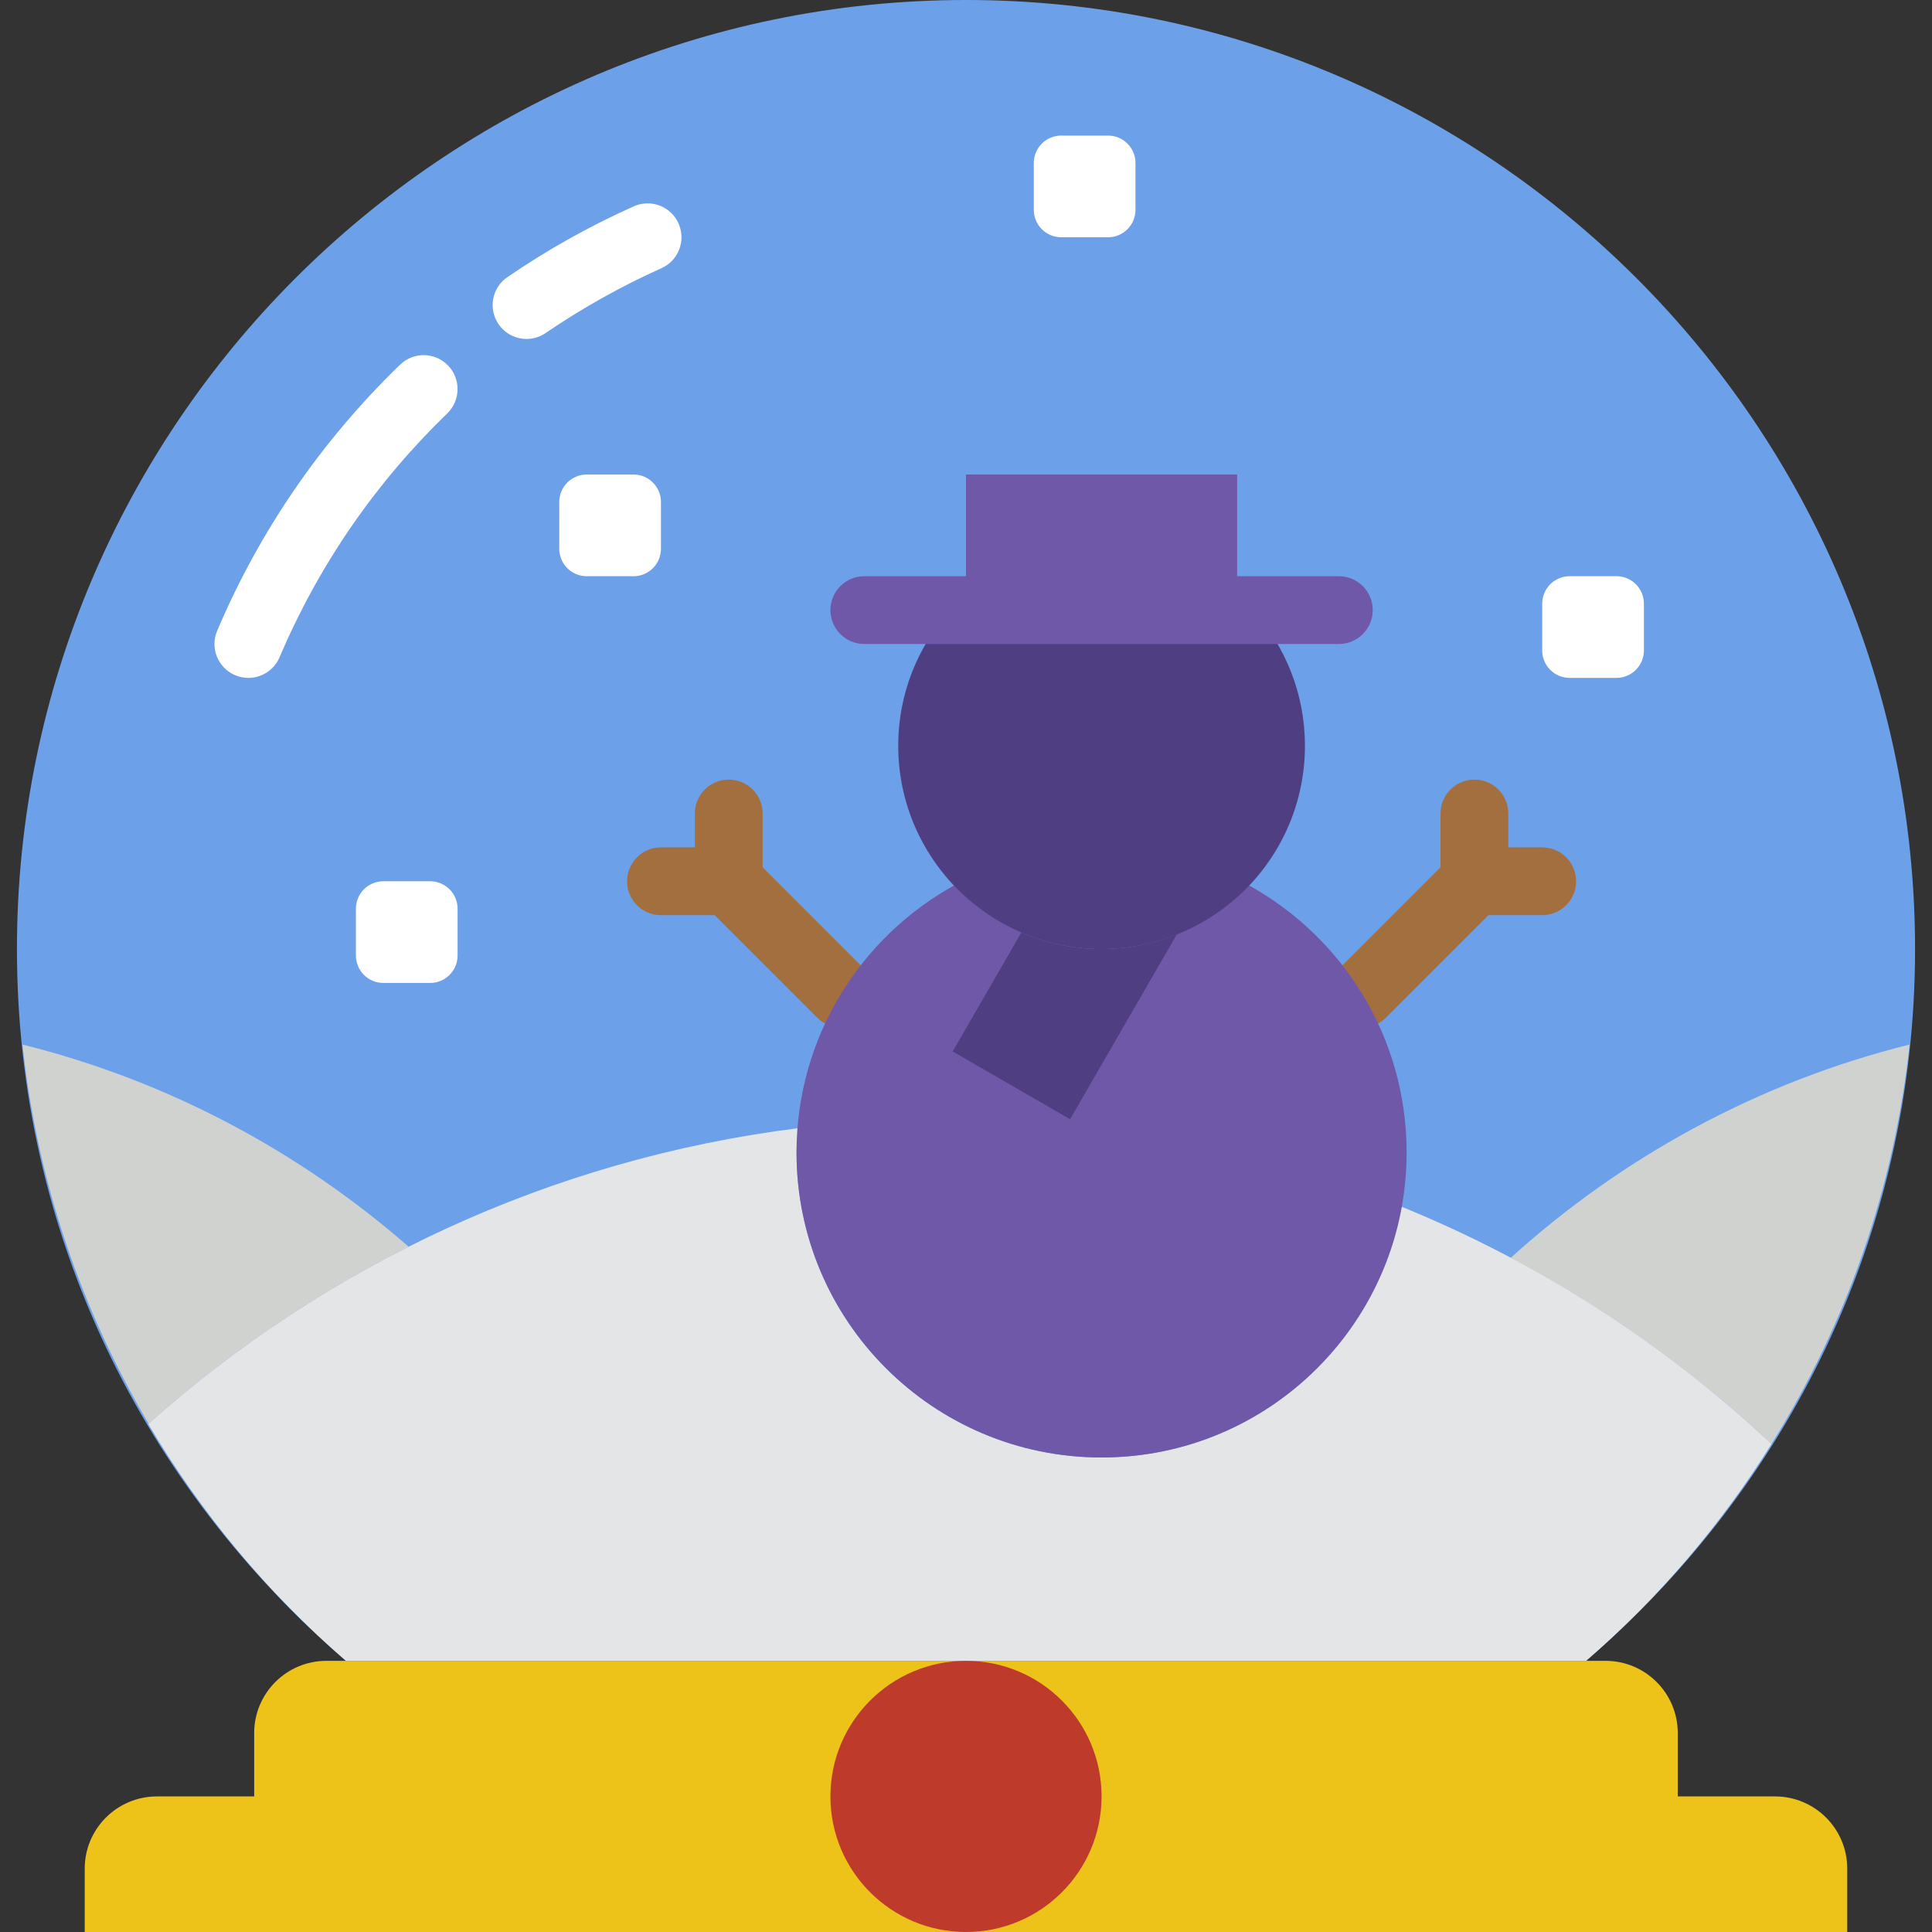 <?xml version="1.0" encoding="iso-8859-1"?>
<!-- Uploaded to: SVG Repo, www.svgrepo.com, Generator: SVG Repo Mixer Tools -->
<svg height="800px" width="800px" version="1.1" id="Layer_1" xmlns="http://www.w3.org/2000/svg" xmlns:xlink="http://www.w3.org/1999/xlink" 
	 viewBox="0 0 512 512" xml:space="preserve">
<rect x="0" y="0" width="512" height="512" fill="#333333" stroke="none"/>
<g>
	<path style="fill:#EEC319;" d="M470.397,476.07h-25.771v-16.788c0-10.572-8.569-19.142-19.142-19.142H86.514
		c-10.572,0-19.151,8.569-19.151,19.142v16.788H41.601c-10.572,0-19.151,8.569-19.151,19.142V512h467.088v-16.788
		C489.538,484.639,480.969,476.07,470.397,476.07"/>
	<path style="fill:#6CA1E9;" d="M91.675,440.14h328.65c53.365-45.945,87.184-112.856,87.184-188.632
		C507.509,113.134,394.905,0,256,0S4.491,113.134,4.491,251.509C4.491,327.285,38.31,394.195,91.675,440.14"/>
	<g>
		<path style="fill:#FFFFFF;" d="M139.547,89.825c-2.865,0-5.686-1.365-7.428-3.916c-2.794-4.096-1.743-9.683,2.353-12.477
			c10.572-7.231,21.836-13.537,33.478-18.755c4.518-2.012,9.836-0.009,11.866,4.527c2.021,4.536,0,9.845-4.527,11.875
			c-10.662,4.77-20.983,10.554-30.684,17.174C143.059,89.313,141.29,89.825,139.547,89.825"/>
		<path style="fill:#FFFFFF;" d="M65.814,179.649c-1.168,0-2.362-0.225-3.512-0.719c-4.563-1.94-6.692-7.222-4.743-11.785
			c11.309-26.597,27.621-50.311,48.469-70.503c3.566-3.44,9.261-3.359,12.701,0.207c3.449,3.566,3.359,9.252-0.198,12.701
			c-19.124,18.513-34.07,40.259-44.454,64.638C72.632,177.601,69.309,179.649,65.814,179.649"/>
	</g>
	<g>
		<path style="fill:#CFD2CF;" d="M506.046,276.816c-40.008,9.962-76.081,29.732-105.697,56.527
			c25.223,13.357,48.469,29.956,69.12,49.305C489.024,351.307,501.923,315.387,506.046,276.816"/>
		<path style="fill:#CFD2CF;" d="M108.293,330.391C79.316,305.114,44.464,286.404,5.956,276.82
			c3.889,36.406,15.674,70.404,33.424,100.469C60.103,358.811,83.259,343.011,108.293,330.391"/>
	</g>
	<path style="fill:#E4E5E6;" d="M371.419,319.793c-6.8,37.771-39.765,66.452-79.486,66.452c-44.652,0-80.842-36.19-80.842-80.842
		c0-2.174,0.269-4.285,0.44-6.422c-65.725,8.237-125.233,36.424-172.239,78.381c13.986,23.678,31.69,44.894,52.386,62.778H420.32
		c19.142-16.537,35.705-35.939,49.152-57.488C441.141,356.1,407.969,334.659,371.419,319.793"/>
	<g>
		<path style="fill:#A46F3E;" d="M222.916,272.325c-2.3,0-4.599-0.88-6.351-2.632l-29.795-29.795c-3.512-3.512-3.512-9.198,0-12.701
			c3.512-3.512,9.198-3.512,12.701,0l29.795,29.795c3.512,3.512,3.512,9.189,0,12.701
			C227.515,271.444,225.215,272.325,222.916,272.325"/>
		<path style="fill:#A46F3E;" d="M193.122,242.526c-4.958,0-8.982-4.015-8.982-8.982v-17.965c0-4.967,4.024-8.982,8.982-8.982
			s8.982,4.015,8.982,8.982v17.965C202.104,238.511,198.08,242.526,193.122,242.526"/>
		<path style="fill:#A46F3E;" d="M193.122,242.526h-17.965c-4.958,0-8.982-4.015-8.982-8.982c0-4.967,4.024-8.982,8.982-8.982
			h17.965c4.958,0,8.982,4.015,8.982,8.982C202.104,238.511,198.08,242.526,193.122,242.526"/>
		<path style="fill:#A46F3E;" d="M360.885,272.377c-2.299,0-4.599-0.88-6.351-2.632c-3.512-3.512-3.512-9.189,0-12.701
			l29.849-29.849c3.512-3.512,9.198-3.512,12.701,0c3.512,3.503,3.512,9.189,0,12.701l-29.849,29.849
			C365.484,271.497,363.185,272.377,360.885,272.377"/>
		<path style="fill:#A46F3E;" d="M390.736,242.526c-4.958,0-8.982-4.015-8.982-8.982v-17.965c0-4.967,4.024-8.982,8.982-8.982
			c4.958,0,8.982,4.015,8.982,8.982v17.965C399.718,238.511,395.694,242.526,390.736,242.526"/>
		<path style="fill:#A46F3E;" d="M408.701,242.526h-17.965c-4.958,0-8.982-4.015-8.982-8.982c0-4.967,4.024-8.982,8.982-8.982
			h17.965c4.958,0,8.982,4.015,8.982,8.982C417.683,238.511,413.659,242.526,408.701,242.526"/>
	</g>
	<path style="fill:#BE3A2B;" d="M291.929,476.07c0,19.842-16.088,35.93-35.93,35.93s-35.93-16.088-35.93-35.93
		c0-19.842,16.088-35.93,35.93-35.93S291.929,456.228,291.929,476.07"/>
	<g>
		<path style="fill:#FFFFFF;" d="M167.885,152.702H155.48c-4.015,0-7.267-3.252-7.267-7.276V133.03c0-4.024,3.252-7.276,7.267-7.276
			h12.405c4.015,0,7.276,3.252,7.276,7.276v12.396C175.161,149.45,171.9,152.702,167.885,152.702"/>
		<path style="fill:#FFFFFF;" d="M293.639,62.877h-12.405c-4.015,0-7.267-3.252-7.267-7.276V43.206c0-4.024,3.252-7.276,7.267-7.276
			h12.405c4.015,0,7.276,3.252,7.276,7.276v12.396C300.915,59.626,297.654,62.877,293.639,62.877"/>
		<path style="fill:#FFFFFF;" d="M428.376,179.649h-12.405c-4.015,0-7.267-3.252-7.267-7.276v-12.396
			c0-4.024,3.252-7.276,7.267-7.276h12.405c4.015,0,7.276,3.252,7.276,7.276v12.396
			C435.652,176.397,432.391,179.649,428.376,179.649"/>
		<path style="fill:#FFFFFF;" d="M113.99,260.491h-12.405c-4.015,0-7.267-3.252-7.267-7.276V240.82c0-4.024,3.252-7.276,7.267-7.276
			h12.405c4.015,0,7.276,3.252,7.276,7.276v12.396C121.266,257.24,118.005,260.491,113.99,260.491"/>
	</g>
	<path style="fill:#6F58A8;" d="M331.013,234.651c-9.827,10.357-23.678,16.86-39.083,16.86c-15.405,0-29.265-6.503-39.083-16.86
		c-24.89,13.779-41.759,40.286-41.759,70.755c0,44.643,36.19,80.842,80.842,80.842s80.842-36.199,80.842-80.842
		C372.772,274.938,355.903,248.43,331.013,234.651"/>
	<path style="fill:#4F3F82;" d="M291.929,251.509c-7.554,0-14.74-1.572-21.27-4.374l-18.189,31.51l31.115,17.965l28.259-48.945
		C305.681,250.116,298.971,251.509,291.929,251.509"/>
	<polygon style="fill:#6F58A8;" points="255.999,161.684 327.859,161.684 327.859,125.754 255.999,125.754 	"/>
	<path style="fill:#4F3F82;" d="M332.019,161.684h-80.177c-8.56,9.539-13.806,22.106-13.806,35.93
		c0,29.768,24.127,53.895,53.895,53.895s53.895-24.127,53.895-53.895C345.825,183.79,340.579,171.224,332.019,161.684"/>
	<path style="fill:#6F58A8;" d="M354.806,170.667H229.052c-4.958,0-8.982-4.015-8.982-8.982c0-4.967,4.024-8.982,8.982-8.982
		h125.754c4.958,0,8.982,4.015,8.982,8.982C363.789,166.652,359.764,170.667,354.806,170.667"/>
</g>
</svg>